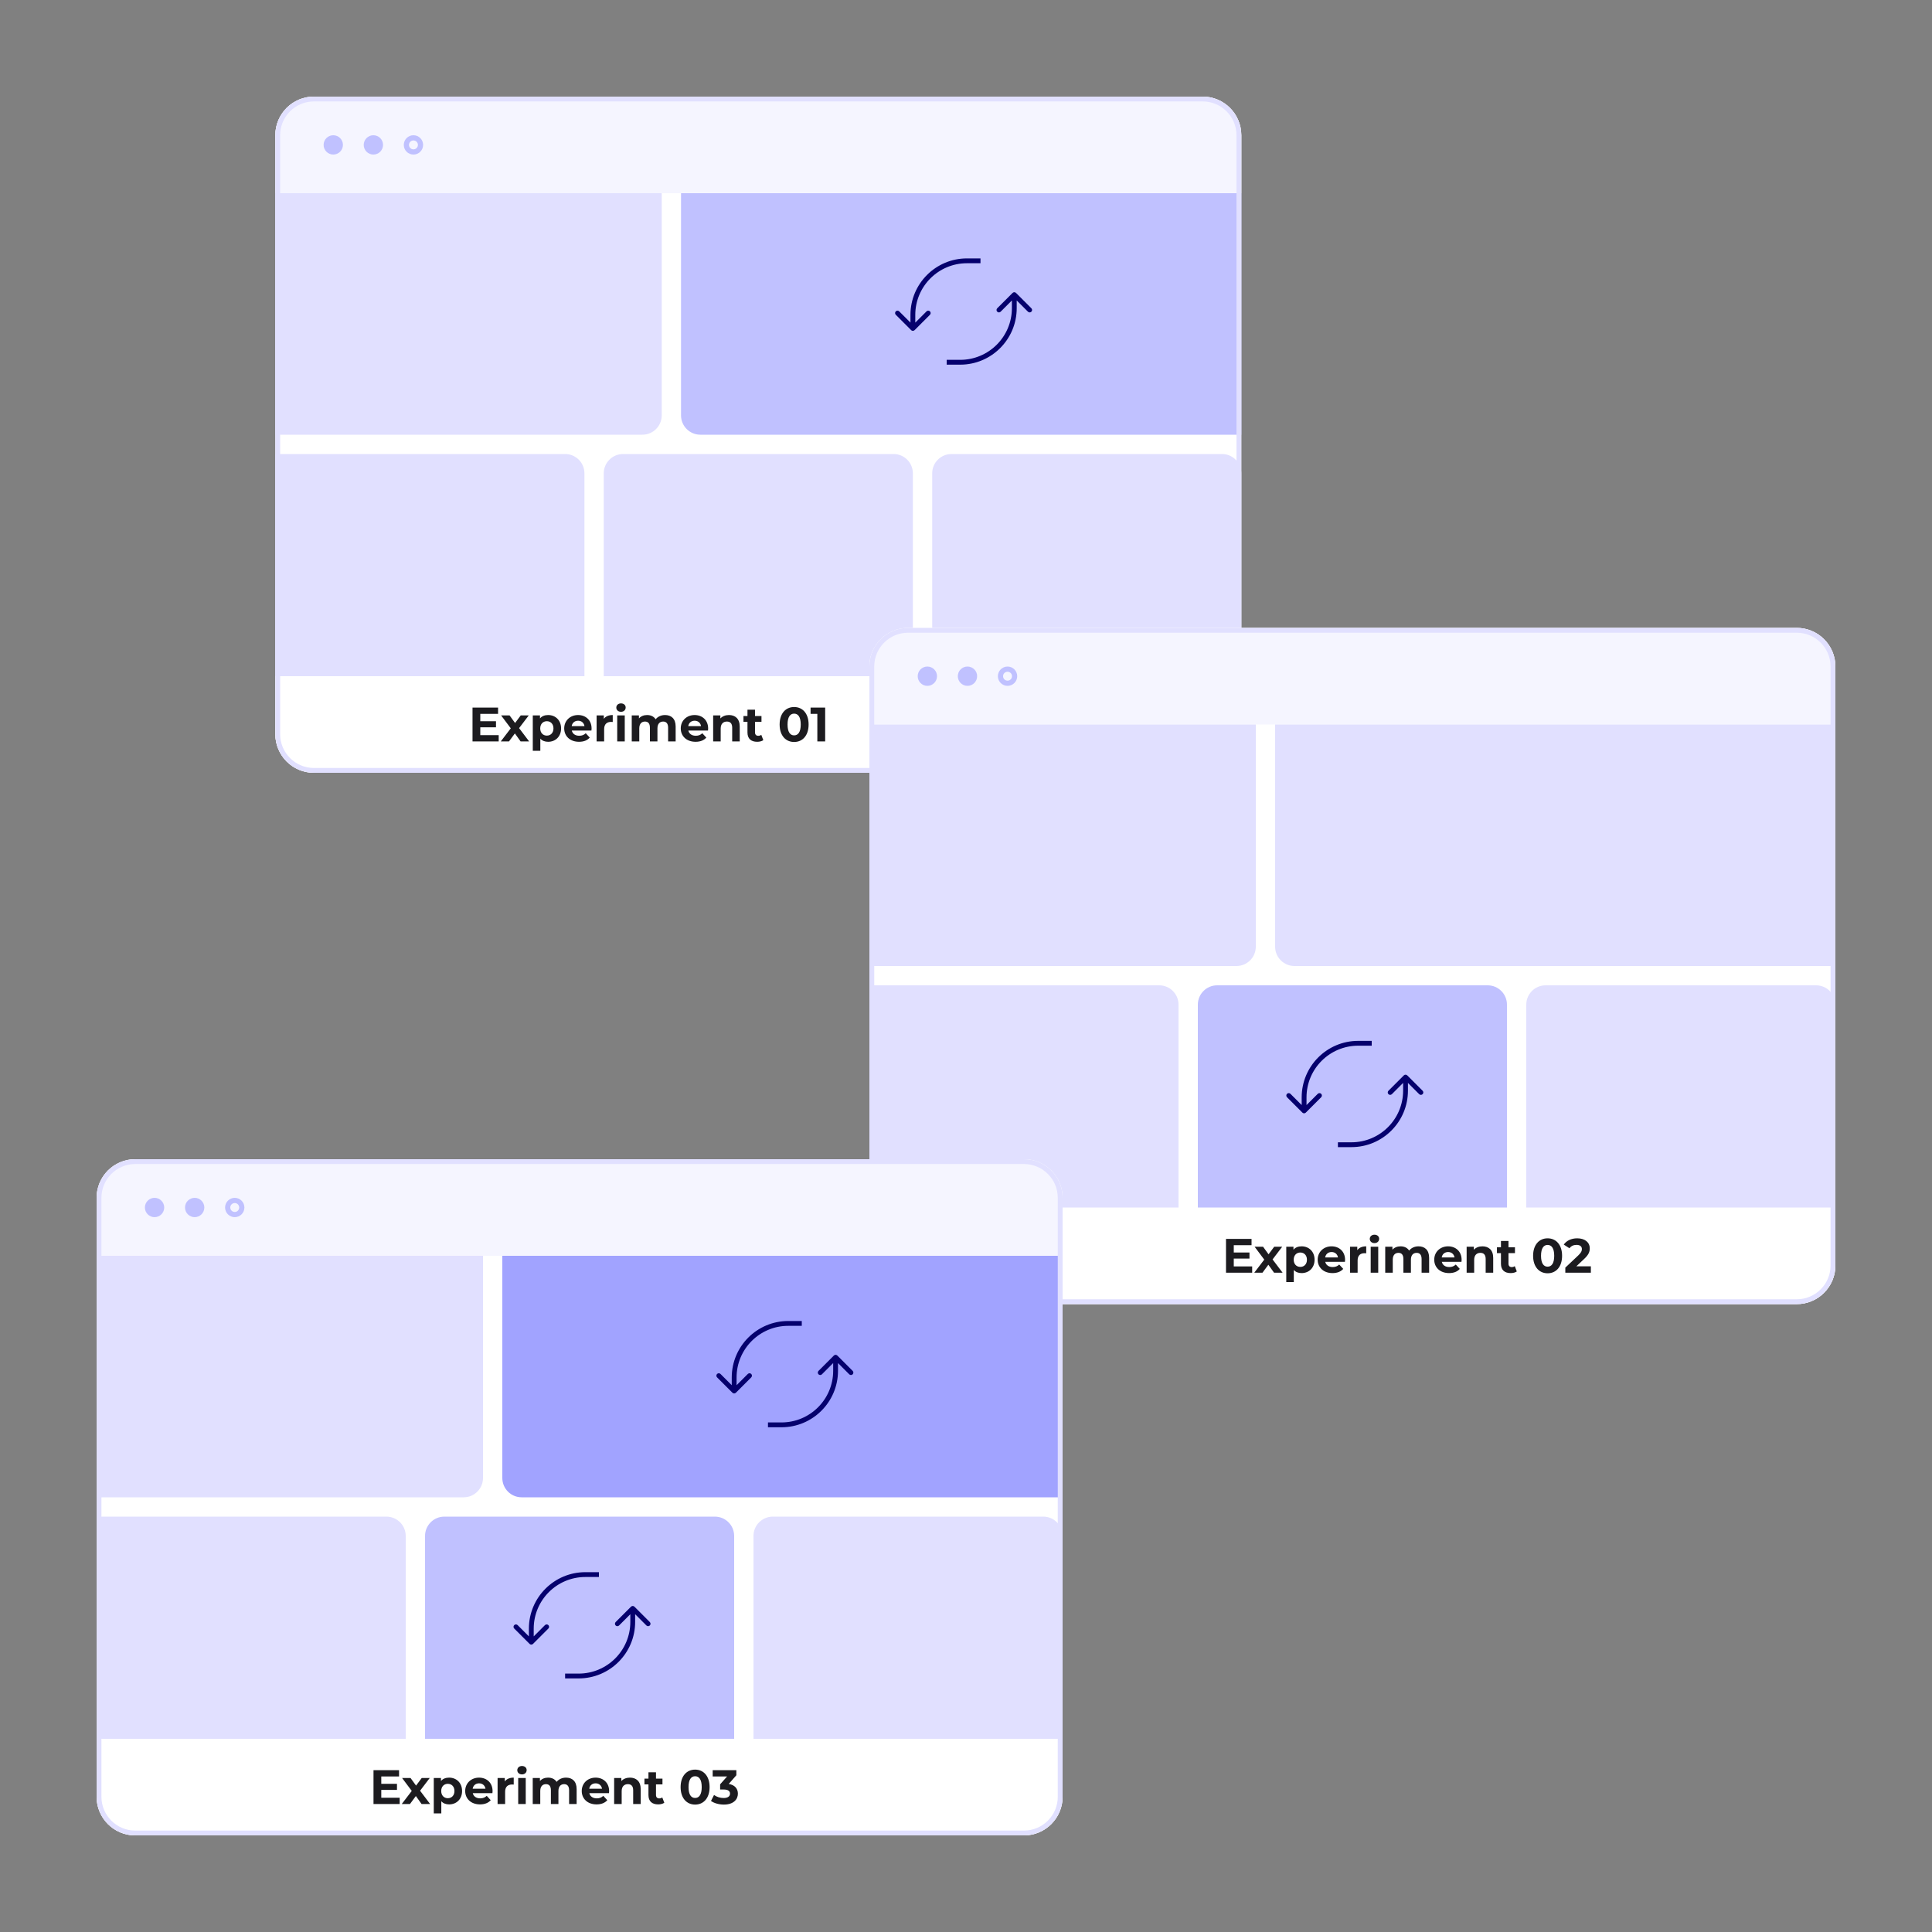 <svg width="400" height="400" viewBox="0 0 400 400" fill="none" xmlns="http://www.w3.org/2000/svg">
<rect x="0" y="0" width="400" height="400" fill="#808080" stroke="none"/>
<g clip-path="url(#clip0_6633_17714)">
<path d="M57 28C57 23.582 60.582 20 65 20H249C253.418 20 257 23.582 257 28V152C257 156.418 253.418 160 249 160H65C60.582 160 57 156.418 57 152V28Z" fill="white"/>
<rect width="200" height="20" transform="translate(57 140)" fill="white"/>
<path d="M99.44 152.2H103.25V153.5H97.83V146.5H103.12V147.8H99.44V149.32H102.69V150.58H99.44V152.2ZM109.551 153.5H107.781L106.601 151.85L105.381 153.5H103.681L105.751 150.79L103.751 148.12H105.501L106.641 149.69L107.811 148.12H109.471L107.471 150.75L109.551 153.5ZM113.488 148.04C114.998 148.04 116.168 149.12 116.168 150.81C116.168 152.5 114.998 153.58 113.488 153.58C112.818 153.58 112.268 153.37 111.868 152.93V155.44H110.308V148.12H111.798V148.74C112.188 148.27 112.768 148.04 113.488 148.04ZM113.218 152.3C113.998 152.3 114.588 151.74 114.588 150.81C114.588 149.88 113.998 149.32 113.218 149.32C112.438 149.32 111.848 149.88 111.848 150.81C111.848 151.74 112.438 152.3 113.218 152.3ZM122.482 150.83C122.482 150.95 122.462 151.12 122.452 151.25H118.382C118.532 151.92 119.102 152.33 119.922 152.33C120.492 152.33 120.902 152.16 121.272 151.81L122.102 152.71C121.602 153.28 120.852 153.58 119.882 153.58C118.022 153.58 116.812 152.41 116.812 150.81C116.812 149.2 118.042 148.04 119.682 148.04C121.262 148.04 122.482 149.1 122.482 150.83ZM119.692 149.22C118.982 149.22 118.472 149.65 118.362 150.34H121.012C120.902 149.66 120.392 149.22 119.692 149.22ZM125.011 148.83C125.391 148.31 126.031 148.04 126.861 148.04V149.48C126.731 149.47 126.631 149.46 126.511 149.46C125.651 149.46 125.081 149.93 125.081 150.96V153.5H123.521V148.12H125.011V148.83ZM128.568 147.37C127.988 147.37 127.598 146.99 127.598 146.5C127.598 146.01 127.988 145.63 128.568 145.63C129.148 145.63 129.538 145.99 129.538 146.47C129.538 146.99 129.148 147.37 128.568 147.37ZM127.788 153.5V148.12H129.348V153.5H127.788ZM137.686 148.04C138.966 148.04 139.886 148.78 139.886 150.42V153.5H138.326V150.66C138.326 149.79 137.936 149.39 137.306 149.39C136.606 149.39 136.116 149.84 136.116 150.8V153.5H134.556V150.66C134.556 149.79 134.186 149.39 133.536 149.39C132.846 149.39 132.356 149.84 132.356 150.8V153.5H130.796V148.12H132.286V148.74C132.686 148.28 133.286 148.04 133.976 148.04C134.726 148.04 135.366 148.33 135.746 148.92C136.176 148.37 136.876 148.04 137.686 148.04ZM146.613 150.83C146.613 150.95 146.593 151.12 146.583 151.25H142.513C142.663 151.92 143.233 152.33 144.053 152.33C144.623 152.33 145.033 152.16 145.403 151.81L146.233 152.71C145.733 153.28 144.983 153.58 144.013 153.58C142.153 153.58 140.943 152.41 140.943 150.81C140.943 149.2 142.173 148.04 143.813 148.04C145.393 148.04 146.613 149.1 146.613 150.83ZM143.823 149.22C143.113 149.22 142.603 149.65 142.493 150.34H145.143C145.033 149.66 144.523 149.22 143.823 149.22ZM150.922 148.04C152.192 148.04 153.152 148.78 153.152 150.42V153.5H151.592V150.66C151.592 149.79 151.192 149.39 150.502 149.39C149.752 149.39 149.212 149.85 149.212 150.84V153.5H147.652V148.12H149.142V148.75C149.562 148.29 150.192 148.04 150.922 148.04ZM157.616 152.14L158.036 153.24C157.716 153.47 157.246 153.58 156.766 153.58C155.496 153.58 154.756 152.93 154.756 151.65V149.44H153.926V148.24H154.756V146.93H156.316V148.24H157.656V149.44H156.316V151.63C156.316 152.09 156.566 152.34 156.986 152.34C157.216 152.34 157.446 152.27 157.616 152.14ZM164.413 153.62C162.693 153.62 161.413 152.31 161.413 150C161.413 147.69 162.693 146.38 164.413 146.38C166.143 146.38 167.413 147.69 167.413 150C167.413 152.31 166.143 153.62 164.413 153.62ZM164.413 152.25C165.223 152.25 165.783 151.59 165.783 150C165.783 148.41 165.223 147.75 164.413 147.75C163.613 147.75 163.053 148.41 163.053 150C163.053 151.59 163.613 152.25 164.413 152.25ZM167.822 146.5H170.842V153.5H169.222V147.8H167.822V146.5Z" fill="#1C1B1F"/>
<rect width="200" height="20" transform="translate(57 20)" fill="#F5F5FF"/>
<ellipse cx="69" cy="30" rx="2" ry="2" fill="#C0C1FF"/>
<ellipse cx="77.305" cy="30" rx="2" ry="2" fill="#C0C1FF"/>
<path d="M87.064 30C87.064 30.808 86.409 31.462 85.602 31.462C84.794 31.462 84.139 30.808 84.139 30C84.139 29.192 84.794 28.538 85.602 28.538C86.409 28.538 87.064 29.192 87.064 30Z" stroke="#C0C1FF" stroke-width="1.076"/>
<g style="mix-blend-mode:multiply">
<path d="M57 40H137V86C137 88.209 135.209 90 133 90H57V40Z" fill="#E1E0FF"/>
</g>
<g style="mix-blend-mode:multiply">
<path d="M57 94H117C119.209 94 121 95.791 121 98V140H57V94Z" fill="#E1E0FF"/>
</g>
<g style="mix-blend-mode:multiply">
<path d="M125 98C125 95.791 126.791 94 129 94H185C187.209 94 189 95.791 189 98V140H125V98Z" fill="#E1E0FF"/>
</g>
<g style="mix-blend-mode:multiply">
<path d="M193 98C193 95.791 194.791 94 197 94H253C255.209 94 257 95.791 257 98V140H193V98Z" fill="#E1E0FF"/>
</g>
<g style="mix-blend-mode:multiply">
<path d="M141 40H257V90H145C142.791 90 141 88.209 141 86V40Z" fill="#C0C1FF"/>
</g>
<path d="M188.646 68.354C188.842 68.549 189.158 68.549 189.354 68.354L192.536 65.172C192.731 64.976 192.731 64.66 192.536 64.465C192.34 64.269 192.024 64.269 191.828 64.465L189 67.293L186.172 64.465C185.976 64.269 185.66 64.269 185.464 64.465C185.269 64.66 185.269 64.976 185.464 65.172L188.646 68.354ZM189.5 68V65.2H188.5V68H189.5ZM200.2 54.5H203V53.5H200.2V54.5ZM189.5 65.2C189.5 59.291 194.291 54.5 200.2 54.5V53.5C193.738 53.5 188.5 58.738 188.5 65.2H189.5Z" fill="#05006D"/>
<path d="M210.354 60.646C210.158 60.451 209.842 60.451 209.646 60.646L206.464 63.828C206.269 64.024 206.269 64.34 206.464 64.535C206.66 64.731 206.976 64.731 207.172 64.535L210 61.707L212.828 64.535C213.024 64.731 213.34 64.731 213.536 64.535C213.731 64.34 213.731 64.024 213.536 63.828L210.354 60.646ZM209.5 61V63.8H210.5V61H209.5ZM198.8 74.5H196V75.5H198.8V74.5ZM209.5 63.8C209.5 69.709 204.709 74.5 198.8 74.5V75.5C205.262 75.5 210.5 70.262 210.5 63.8H209.5Z" fill="#05006D"/>
</g>
<path d="M57.5 28C57.5 23.858 60.858 20.5 65 20.5H249C253.142 20.5 256.5 23.858 256.5 28V152C256.5 156.142 253.142 159.5 249 159.5H65C60.858 159.5 57.5 156.142 57.5 152V28Z" stroke="#E1E0FF"/>
<g clip-path="url(#clip1_6633_17714)">
<path d="M180 138C180 133.582 183.582 130 188 130H372C376.418 130 380 133.582 380 138V262C380 266.418 376.418 270 372 270H188C183.582 270 180 266.418 180 262V138Z" fill="white"/>
<rect width="200" height="20" transform="translate(180 250)" fill="white"/>
<path d="M255.44 262.2H259.25V263.5H253.83V256.5H259.12V257.8H255.44V259.32H258.69V260.58H255.44V262.2ZM265.551 263.5H263.781L262.601 261.85L261.381 263.5H259.681L261.751 260.79L259.751 258.12H261.501L262.641 259.69L263.811 258.12H265.471L263.471 260.75L265.551 263.5ZM269.488 258.04C270.998 258.04 272.168 259.12 272.168 260.81C272.168 262.5 270.998 263.58 269.488 263.58C268.818 263.58 268.268 263.37 267.868 262.93V265.44H266.308V258.12H267.798V258.74C268.188 258.27 268.768 258.04 269.488 258.04ZM269.218 262.3C269.998 262.3 270.588 261.74 270.588 260.81C270.588 259.88 269.998 259.32 269.218 259.32C268.438 259.32 267.848 259.88 267.848 260.81C267.848 261.74 268.438 262.3 269.218 262.3ZM278.482 260.83C278.482 260.95 278.462 261.12 278.452 261.25H274.382C274.532 261.92 275.102 262.33 275.922 262.33C276.492 262.33 276.902 262.16 277.272 261.81L278.102 262.71C277.602 263.28 276.852 263.58 275.882 263.58C274.022 263.58 272.812 262.41 272.812 260.81C272.812 259.2 274.042 258.04 275.682 258.04C277.262 258.04 278.482 259.1 278.482 260.83ZM275.692 259.22C274.982 259.22 274.472 259.65 274.362 260.34H277.012C276.902 259.66 276.392 259.22 275.692 259.22ZM281.011 258.83C281.391 258.31 282.031 258.04 282.861 258.04V259.48C282.731 259.47 282.631 259.46 282.511 259.46C281.651 259.46 281.081 259.93 281.081 260.96V263.5H279.521V258.12H281.011V258.83ZM284.568 257.37C283.988 257.37 283.598 256.99 283.598 256.5C283.598 256.01 283.988 255.63 284.568 255.63C285.148 255.63 285.538 255.99 285.538 256.47C285.538 256.99 285.148 257.37 284.568 257.37ZM283.788 263.5V258.12H285.348V263.5H283.788ZM293.686 258.04C294.966 258.04 295.886 258.78 295.886 260.42V263.5H294.326V260.66C294.326 259.79 293.936 259.39 293.306 259.39C292.606 259.39 292.116 259.84 292.116 260.8V263.5H290.556V260.66C290.556 259.79 290.186 259.39 289.536 259.39C288.846 259.39 288.356 259.84 288.356 260.8V263.5H286.796V258.12H288.286V258.74C288.686 258.28 289.286 258.04 289.976 258.04C290.726 258.04 291.366 258.33 291.746 258.92C292.176 258.37 292.876 258.04 293.686 258.04ZM302.613 260.83C302.613 260.95 302.593 261.12 302.583 261.25H298.513C298.663 261.92 299.233 262.33 300.053 262.33C300.623 262.33 301.033 262.16 301.403 261.81L302.233 262.71C301.733 263.28 300.983 263.58 300.013 263.58C298.153 263.58 296.943 262.41 296.943 260.81C296.943 259.2 298.173 258.04 299.813 258.04C301.393 258.04 302.613 259.1 302.613 260.83ZM299.823 259.22C299.113 259.22 298.603 259.65 298.493 260.34H301.143C301.033 259.66 300.523 259.22 299.823 259.22ZM306.922 258.04C308.192 258.04 309.152 258.78 309.152 260.42V263.5H307.592V260.66C307.592 259.79 307.192 259.39 306.502 259.39C305.752 259.39 305.212 259.85 305.212 260.84V263.5H303.652V258.12H305.142V258.75C305.562 258.29 306.192 258.04 306.922 258.04ZM313.616 262.14L314.036 263.24C313.716 263.47 313.246 263.58 312.766 263.58C311.496 263.58 310.756 262.93 310.756 261.65V259.44H309.926V258.24H310.756V256.93H312.316V258.24H313.656V259.44H312.316V261.63C312.316 262.09 312.566 262.34 312.986 262.34C313.216 262.34 313.446 262.27 313.616 262.14ZM320.413 263.62C318.693 263.62 317.413 262.31 317.413 260C317.413 257.69 318.693 256.38 320.413 256.38C322.143 256.38 323.413 257.69 323.413 260C323.413 262.31 322.143 263.62 320.413 263.62ZM320.413 262.25C321.223 262.25 321.783 261.59 321.783 260C321.783 258.41 321.223 257.75 320.413 257.75C319.613 257.75 319.053 258.41 319.053 260C319.053 261.59 319.613 262.25 320.413 262.25ZM326.362 262.18H329.372V263.5H324.082V262.45L326.782 259.9C327.402 259.31 327.512 258.95 327.512 258.61C327.512 258.06 327.132 257.74 326.392 257.74C325.792 257.74 325.282 257.97 324.942 258.44L323.762 257.68C324.302 256.89 325.282 256.38 326.542 256.38C328.102 256.38 329.142 257.18 329.142 258.45C329.142 259.13 328.952 259.75 327.972 260.66L326.362 262.18Z" fill="#1C1B1F"/>
<rect width="200" height="20" transform="translate(180 130)" fill="#F5F5FF"/>
<ellipse cx="192" cy="140" rx="2" ry="2" fill="#C0C1FF"/>
<ellipse cx="200.305" cy="140" rx="2" ry="2" fill="#C0C1FF"/>
<path d="M210.064 140C210.064 140.808 209.409 141.462 208.602 141.462C207.794 141.462 207.139 140.808 207.139 140C207.139 139.192 207.794 138.538 208.602 138.538C209.409 138.538 210.064 139.192 210.064 140Z" stroke="#C0C1FF" stroke-width="1.076"/>
<g style="mix-blend-mode:multiply">
<path d="M180 150H260V196C260 198.209 258.209 200 256 200H180V150Z" fill="#E1E0FF"/>
</g>
<g style="mix-blend-mode:multiply">
<path d="M180 204H240C242.209 204 244 205.791 244 208V250H180V204Z" fill="#E1E0FF"/>
</g>
<g style="mix-blend-mode:multiply">
<path d="M248 208C248 205.791 249.791 204 252 204H308C310.209 204 312 205.791 312 208V250H248V208Z" fill="#C0C1FF"/>
</g>
<path d="M269.646 230.354C269.842 230.549 270.158 230.549 270.354 230.354L273.536 227.172C273.731 226.976 273.731 226.66 273.536 226.464C273.34 226.269 273.024 226.269 272.828 226.464L270 229.293L267.172 226.464C266.976 226.269 266.66 226.269 266.464 226.464C266.269 226.66 266.269 226.976 266.464 227.172L269.646 230.354ZM270.5 230V227.2H269.5V230H270.5ZM281.2 216.5H284V215.5H281.2V216.5ZM270.5 227.2C270.5 221.291 275.291 216.5 281.2 216.5V215.5C274.738 215.5 269.5 220.738 269.5 227.2H270.5Z" fill="#05006D"/>
<path d="M291.354 222.646C291.158 222.451 290.842 222.451 290.646 222.646L287.464 225.828C287.269 226.024 287.269 226.34 287.464 226.536C287.66 226.731 287.976 226.731 288.172 226.536L291 223.707L293.828 226.536C294.024 226.731 294.34 226.731 294.536 226.536C294.731 226.34 294.731 226.024 294.536 225.828L291.354 222.646ZM290.5 223V225.8H291.5V223H290.5ZM279.8 236.5H277V237.5H279.8V236.5ZM290.5 225.8C290.5 231.709 285.709 236.5 279.8 236.5V237.5C286.262 237.5 291.5 232.262 291.5 225.8H290.5Z" fill="#05006D"/>
<g style="mix-blend-mode:multiply">
<path d="M316 208C316 205.791 317.791 204 320 204H376C378.209 204 380 205.791 380 208V250H316V208Z" fill="#E1E0FF"/>
</g>
<g style="mix-blend-mode:multiply">
<path d="M264 150H380V200H268C265.791 200 264 198.209 264 196V150Z" fill="#E1E0FF"/>
</g>
</g>
<path d="M180.5 138C180.5 133.858 183.858 130.5 188 130.5H372C376.142 130.5 379.5 133.858 379.5 138V262C379.5 266.142 376.142 269.5 372 269.5H188C183.858 269.5 180.5 266.142 180.5 262V138Z" stroke="#E1E0FF"/>
<g clip-path="url(#clip2_6633_17714)">
<path d="M20 248C20 243.582 23.582 240 28 240H212C216.418 240 220 243.582 220 248V372C220 376.418 216.418 380 212 380H28C23.582 380 20 376.418 20 372V248Z" fill="white"/>
<rect width="200" height="20" transform="translate(20 360)" fill="white"/>
<path d="M78.94 372.2H82.75V373.5H77.33V366.5H82.62V367.8H78.94V369.32H82.19V370.58H78.94V372.2ZM89.051 373.5H87.281L86.101 371.85L84.881 373.5H83.181L85.251 370.79L83.251 368.12H85.001L86.141 369.69L87.311 368.12H88.971L86.971 370.75L89.051 373.5ZM92.988 368.04C94.498 368.04 95.668 369.12 95.668 370.81C95.668 372.5 94.498 373.58 92.988 373.58C92.318 373.58 91.768 373.37 91.368 372.93V375.44H89.808V368.12H91.298V368.74C91.688 368.27 92.268 368.04 92.988 368.04ZM92.718 372.3C93.498 372.3 94.088 371.74 94.088 370.81C94.088 369.88 93.498 369.32 92.718 369.32C91.938 369.32 91.348 369.88 91.348 370.81C91.348 371.74 91.938 372.3 92.718 372.3ZM101.982 370.83C101.982 370.95 101.962 371.12 101.952 371.25H97.882C98.032 371.92 98.602 372.33 99.422 372.33C99.992 372.33 100.402 372.16 100.772 371.81L101.602 372.71C101.102 373.28 100.352 373.58 99.382 373.58C97.522 373.58 96.312 372.41 96.312 370.81C96.312 369.2 97.542 368.04 99.182 368.04C100.762 368.04 101.982 369.1 101.982 370.83ZM99.192 369.22C98.482 369.22 97.972 369.65 97.862 370.34H100.512C100.402 369.66 99.892 369.22 99.192 369.22ZM104.511 368.83C104.891 368.31 105.531 368.04 106.361 368.04V369.48C106.231 369.47 106.131 369.46 106.011 369.46C105.151 369.46 104.581 369.93 104.581 370.96V373.5H103.021V368.12H104.511V368.83ZM108.068 367.37C107.488 367.37 107.098 366.99 107.098 366.5C107.098 366.01 107.488 365.63 108.068 365.63C108.648 365.63 109.038 365.99 109.038 366.47C109.038 366.99 108.648 367.37 108.068 367.37ZM107.288 373.5V368.12H108.848V373.5H107.288ZM117.186 368.04C118.466 368.04 119.386 368.78 119.386 370.42V373.5H117.826V370.66C117.826 369.79 117.436 369.39 116.806 369.39C116.106 369.39 115.616 369.84 115.616 370.8V373.5H114.056V370.66C114.056 369.79 113.686 369.39 113.036 369.39C112.346 369.39 111.856 369.84 111.856 370.8V373.5H110.296V368.12H111.786V368.74C112.186 368.28 112.786 368.04 113.476 368.04C114.226 368.04 114.866 368.33 115.246 368.92C115.676 368.37 116.376 368.04 117.186 368.04ZM126.113 370.83C126.113 370.95 126.093 371.12 126.083 371.25H122.013C122.163 371.92 122.733 372.33 123.553 372.33C124.123 372.33 124.533 372.16 124.903 371.81L125.733 372.71C125.233 373.28 124.483 373.58 123.513 373.58C121.653 373.58 120.443 372.41 120.443 370.81C120.443 369.2 121.673 368.04 123.313 368.04C124.893 368.04 126.113 369.1 126.113 370.83ZM123.323 369.22C122.613 369.22 122.103 369.65 121.993 370.34H124.643C124.533 369.66 124.023 369.22 123.323 369.22ZM130.422 368.04C131.692 368.04 132.652 368.78 132.652 370.42V373.5H131.092V370.66C131.092 369.79 130.692 369.39 130.002 369.39C129.252 369.39 128.712 369.85 128.712 370.84V373.5H127.152V368.12H128.642V368.75C129.062 368.29 129.692 368.04 130.422 368.04ZM137.116 372.14L137.536 373.24C137.216 373.47 136.746 373.58 136.266 373.58C134.996 373.58 134.256 372.93 134.256 371.65V369.44H133.426V368.24H134.256V366.93H135.816V368.24H137.156V369.44H135.816V371.63C135.816 372.09 136.066 372.34 136.486 372.34C136.716 372.34 136.946 372.27 137.116 372.14ZM143.913 373.62C142.193 373.62 140.913 372.31 140.913 370C140.913 367.69 142.193 366.38 143.913 366.38C145.643 366.38 146.913 367.69 146.913 370C146.913 372.31 145.643 373.62 143.913 373.62ZM143.913 372.25C144.723 372.25 145.283 371.59 145.283 370C145.283 368.41 144.723 367.75 143.913 367.75C143.113 367.75 142.553 368.41 142.553 370C142.553 371.59 143.113 372.25 143.913 372.25ZM150.873 369.35C152.133 369.55 152.773 370.33 152.773 371.36C152.773 372.54 151.863 373.62 149.873 373.62C148.893 373.62 147.883 373.35 147.203 372.87L147.833 371.63C148.363 372.03 149.103 372.26 149.833 372.26C150.643 372.26 151.143 371.93 151.143 371.36C151.143 370.83 150.753 370.5 149.833 370.5H149.093V369.43L150.533 367.8H147.553V366.5H152.453V367.55L150.873 369.35Z" fill="#1C1B1F"/>
<rect width="200" height="20" transform="translate(20 240)" fill="#F5F5FF"/>
<ellipse cx="32" cy="250" rx="2" ry="2" fill="#C0C1FF"/>
<ellipse cx="40.305" cy="250" rx="2" ry="2" fill="#C0C1FF"/>
<path d="M50.064 250C50.064 250.808 49.409 251.462 48.602 251.462C47.794 251.462 47.139 250.808 47.139 250C47.139 249.192 47.794 248.538 48.602 248.538C49.409 248.538 50.064 249.192 50.064 250Z" stroke="#C0C1FF" stroke-width="1.076"/>
<g style="mix-blend-mode:multiply">
<path d="M20 260H100V306C100 308.209 98.209 310 96 310H20V260Z" fill="#E1E0FF"/>
</g>
<g style="mix-blend-mode:multiply">
<path d="M20 314H80C82.209 314 84 315.791 84 318V360H20V314Z" fill="#E1E0FF"/>
</g>
<g style="mix-blend-mode:multiply">
<path d="M88 318C88 315.791 89.791 314 92 314H148C150.209 314 152 315.791 152 318V360H88V318Z" fill="#C0C1FF"/>
</g>
<g style="mix-blend-mode:multiply">
<path d="M156 318C156 315.791 157.791 314 160 314H216C218.209 314 220 315.791 220 318V360H156V318Z" fill="#E1E0FF"/>
</g>
<g style="mix-blend-mode:multiply">
<path d="M104 260H220V310H108C105.791 310 104 308.209 104 306V260Z" fill="#A1A3FF"/>
</g>
<path d="M151.646 288.354C151.842 288.549 152.158 288.549 152.354 288.354L155.536 285.172C155.731 284.976 155.731 284.66 155.536 284.464C155.34 284.269 155.024 284.269 154.828 284.464L152 287.293L149.172 284.464C148.976 284.269 148.66 284.269 148.464 284.464C148.269 284.66 148.269 284.976 148.464 285.172L151.646 288.354ZM152.5 288V285.2H151.5V288H152.5ZM163.2 274.5H166V273.5H163.2V274.5ZM152.5 285.2C152.5 279.291 157.291 274.5 163.2 274.5V273.5C156.738 273.5 151.5 278.738 151.5 285.2H152.5Z" fill="#05006D"/>
<path d="M173.354 280.646C173.158 280.451 172.842 280.451 172.646 280.646L169.464 283.828C169.269 284.024 169.269 284.34 169.464 284.536C169.66 284.731 169.976 284.731 170.172 284.536L173 281.707L175.828 284.536C176.024 284.731 176.34 284.731 176.536 284.536C176.731 284.34 176.731 284.024 176.536 283.828L173.354 280.646ZM172.5 281V283.8H173.5V281H172.5ZM161.8 294.5H159V295.5H161.8V294.5ZM172.5 283.8C172.5 289.709 167.709 294.5 161.8 294.5V295.5C168.262 295.5 173.5 290.262 173.5 283.8H172.5Z" fill="#05006D"/>
<path d="M109.646 340.354C109.842 340.549 110.158 340.549 110.354 340.354L113.536 337.172C113.731 336.976 113.731 336.66 113.536 336.464C113.34 336.269 113.024 336.269 112.828 336.464L110 339.293L107.172 336.464C106.976 336.269 106.66 336.269 106.464 336.464C106.269 336.66 106.269 336.976 106.464 337.172L109.646 340.354ZM110.5 340V337.2H109.5V340H110.5ZM121.2 326.5H124V325.5H121.2V326.5ZM110.5 337.2C110.5 331.291 115.291 326.5 121.2 326.5V325.5C114.738 325.5 109.5 330.738 109.5 337.2H110.5Z" fill="#05006D"/>
<path d="M131.354 332.646C131.158 332.451 130.842 332.451 130.646 332.646L127.464 335.828C127.269 336.024 127.269 336.34 127.464 336.536C127.66 336.731 127.976 336.731 128.172 336.536L131 333.707L133.828 336.536C134.024 336.731 134.34 336.731 134.536 336.536C134.731 336.34 134.731 336.024 134.536 335.828L131.354 332.646ZM130.5 333V335.8H131.5V333H130.5ZM119.8 346.5H117V347.5H119.8V346.5ZM130.5 335.8C130.5 341.709 125.709 346.5 119.8 346.5V347.5C126.262 347.5 131.5 342.262 131.5 335.8H130.5Z" fill="#05006D"/>
</g>
<path d="M20.5 248C20.5 243.858 23.858 240.5 28 240.5H212C216.142 240.5 219.5 243.858 219.5 248V372C219.5 376.142 216.142 379.5 212 379.5H28C23.858 379.5 20.5 376.142 20.5 372V248Z" stroke="#E1E0FF"/>
<defs>
<clipPath id="clip0_6633_17714">
<path d="M57 28C57 23.582 60.582 20 65 20H249C253.418 20 257 23.582 257 28V152C257 156.418 253.418 160 249 160H65C60.582 160 57 156.418 57 152V28Z" fill="white"/>
</clipPath>
<clipPath id="clip1_6633_17714">
<path d="M180 138C180 133.582 183.582 130 188 130H372C376.418 130 380 133.582 380 138V262C380 266.418 376.418 270 372 270H188C183.582 270 180 266.418 180 262V138Z" fill="white"/>
</clipPath>
<clipPath id="clip2_6633_17714">
<path d="M20 248C20 243.582 23.582 240 28 240H212C216.418 240 220 243.582 220 248V372C220 376.418 216.418 380 212 380H28C23.582 380 20 376.418 20 372V248Z" fill="white"/>
</clipPath>
</defs>
</svg>
